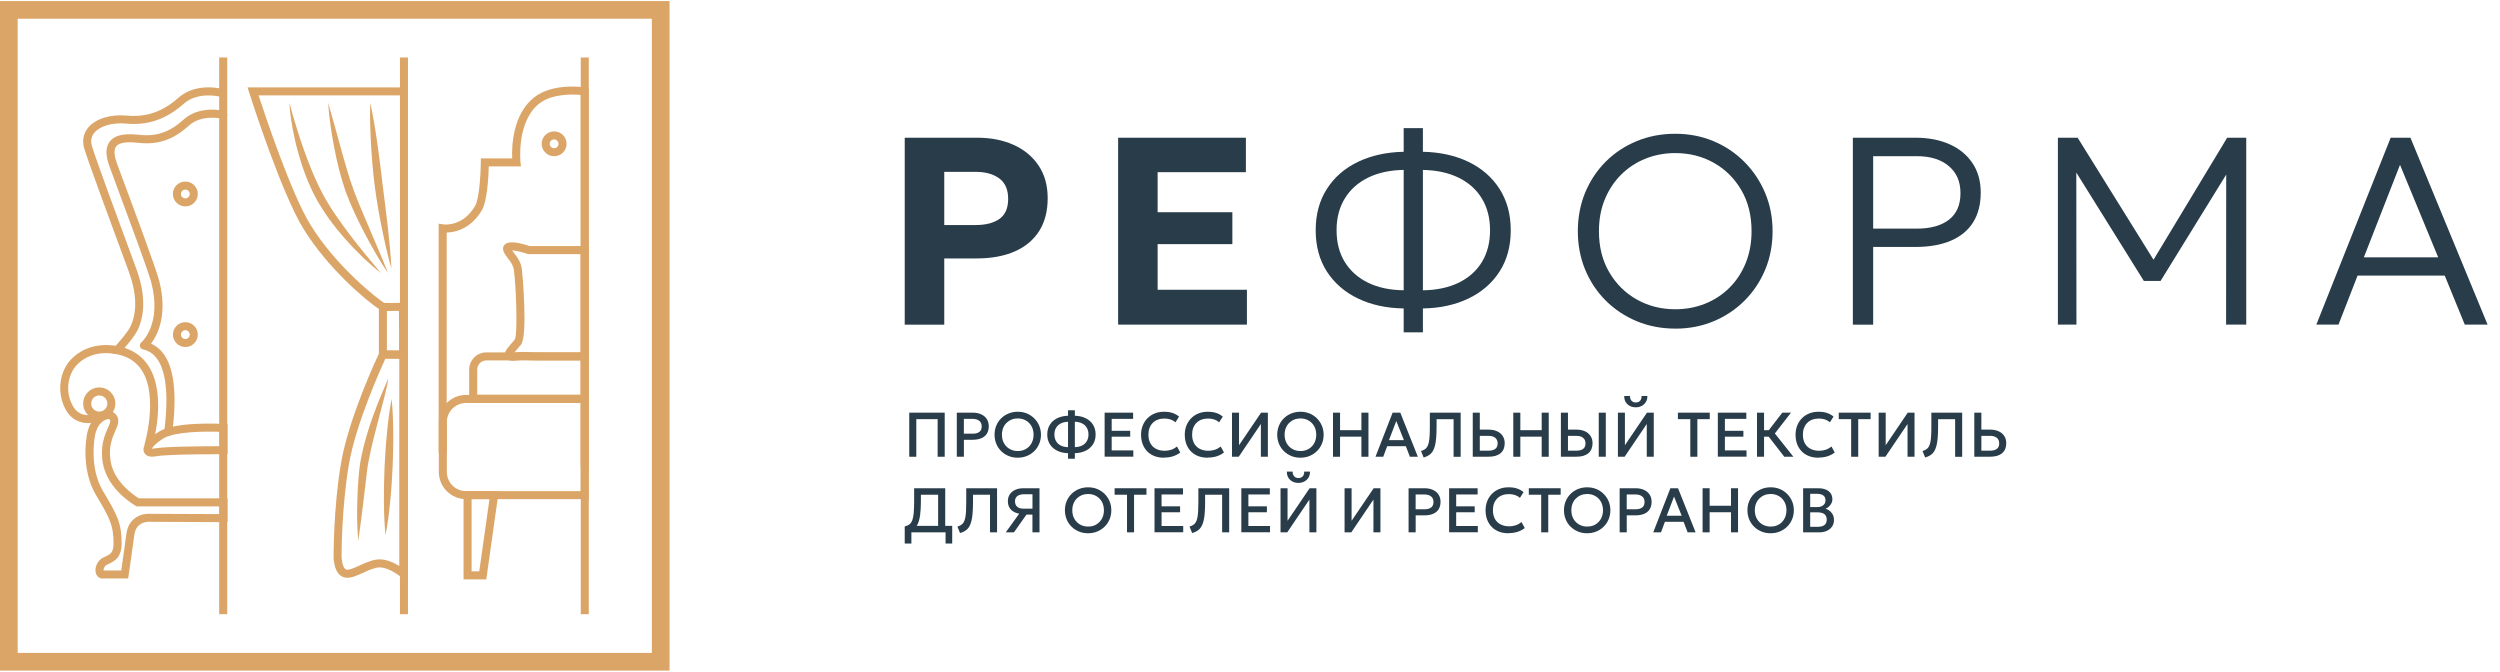 <?xml version="1.0" encoding="UTF-8"?> <svg xmlns="http://www.w3.org/2000/svg" width="201" height="54" viewBox="0 0 201 54" fill="none"> <path d="M12.226 35.964L11.607 35.775C11.618 35.737 12.742 31.976 11.443 29.844C10.994 29.106 10.292 28.644 9.351 28.471L8.76 28.363L9.176 27.931C9.473 27.623 10.292 26.707 10.529 26.164C11.037 24.999 10.978 23.543 10.354 21.833C10.278 21.625 10.119 21.192 9.905 20.617C9.027 18.244 7.203 13.305 6.79 11.998C6.587 11.352 6.685 10.757 7.074 10.277C7.657 9.555 8.876 9.169 10.181 9.293C11.751 9.442 13.075 8.988 14.347 7.858C15.822 6.553 17.949 7.161 18.038 7.188L17.854 7.807C17.835 7.802 15.979 7.275 14.774 8.342C13.358 9.596 11.878 10.104 10.119 9.936C9.041 9.833 8.019 10.133 7.576 10.682C7.328 10.99 7.268 11.368 7.406 11.8C7.814 13.092 9.635 18.02 10.511 20.39C10.724 20.965 10.883 21.398 10.959 21.608C11.643 23.481 11.697 25.099 11.121 26.421C10.908 26.91 10.378 27.558 10.013 27.971C10.873 28.244 11.537 28.758 11.994 29.509C13.442 31.889 12.272 35.799 12.223 35.964H12.226Z" fill="#DBA567"></path> <path d="M13.524 35.043C13.51 35.043 13.497 35.043 13.483 35.043C13.305 35.021 13.18 34.859 13.205 34.681C13.559 31.922 13.551 28.542 11.5 28.093C11.381 28.066 11.284 27.974 11.254 27.855C11.224 27.736 11.265 27.61 11.359 27.531C11.427 27.474 13.024 26.048 12.167 22.727C11.932 21.811 10.222 17.215 9.306 14.746C9.087 14.154 8.909 13.676 8.801 13.381C8.468 12.476 8.479 11.817 8.836 11.366C9.346 10.714 10.416 10.752 11.176 10.839C12.567 10.995 13.637 10.633 14.75 9.623C16.063 8.431 17.952 8.904 18.03 8.923C18.203 8.969 18.306 9.145 18.263 9.317C18.217 9.49 18.041 9.593 17.868 9.55C17.852 9.547 16.234 9.15 15.183 10.101C13.918 11.249 12.697 11.66 11.103 11.482C10.165 11.376 9.573 11.471 9.344 11.765C9.092 12.087 9.241 12.7 9.409 13.16C9.517 13.451 9.695 13.93 9.914 14.521C10.9 17.175 12.551 21.619 12.797 22.568C13.505 25.31 12.67 26.931 12.143 27.628C13.794 28.353 14.367 30.749 13.851 34.767C13.829 34.929 13.691 35.048 13.532 35.048L13.524 35.043Z" fill="#DBA567"></path> <path d="M7.089 34.019C6.389 34.019 5.686 33.705 5.265 32.903C4.479 31.408 4.884 29.766 5.692 28.917C6.635 27.928 7.953 27.553 9.507 27.834L9.391 28.469C8.061 28.228 6.943 28.536 6.159 29.36C5.635 29.912 5.113 31.23 5.835 32.6C6.319 33.519 7.248 33.489 7.896 33.184L8.172 33.767C7.842 33.924 7.464 34.013 7.089 34.013V34.019Z" fill="#DBA567"></path> <path d="M10.307 46.51H8.116L8.054 46.483C7.824 46.38 7.686 46.161 7.675 45.88C7.659 45.475 7.902 45.042 8.256 44.85C8.324 44.813 8.399 44.78 8.475 44.745C8.84 44.578 9.129 44.443 9.129 43.705C9.129 42.224 8.837 41.676 7.721 39.806C6.519 37.793 6.93 35.307 6.97 35.078C6.992 34.889 7.221 33.246 8.664 33.035L8.699 33.029H8.734C8.78 33.035 9.188 33.078 9.396 33.427C9.55 33.681 9.545 34.005 9.38 34.386L9.307 34.556C9.018 35.213 8.691 35.959 8.905 37.145C9.202 38.785 10.812 39.852 11.166 40.068H18.297V41.981L12.096 41.954C11.979 41.943 10.939 41.873 10.796 43.027C10.696 43.827 10.348 46.207 10.345 46.231L10.304 46.507L10.307 46.51ZM8.321 45.864H9.748C9.842 45.21 10.08 43.581 10.158 42.948C10.337 41.514 11.528 41.249 12.152 41.311L17.654 41.333V40.717H10.999L10.926 40.676C10.834 40.625 8.662 39.401 8.272 37.261C8.021 35.88 8.424 34.964 8.718 34.297L8.791 34.132C8.899 33.883 8.861 33.786 8.848 33.764C8.821 33.719 8.753 33.694 8.713 33.686C7.759 33.862 7.619 35.105 7.613 35.159V35.186C7.605 35.21 7.17 37.623 8.278 39.476C9.44 41.424 9.777 42.059 9.777 43.705C9.777 44.856 9.159 45.142 8.748 45.331C8.686 45.361 8.626 45.388 8.57 45.418C8.47 45.472 8.38 45.596 8.343 45.729C8.326 45.785 8.324 45.831 8.326 45.864H8.321Z" fill="#DBA567"></path> <path d="M12.242 36.718C11.791 36.718 11.629 36.496 11.572 36.345C11.399 35.894 11.853 35.278 12.79 34.699C14.141 33.864 17.837 34.078 17.994 34.086L18.297 34.105V36.52H17.973C17.929 36.52 13.55 36.501 12.572 36.682C12.447 36.704 12.339 36.715 12.242 36.715V36.718ZM12.207 36.072C12.258 36.072 12.336 36.072 12.453 36.05C13.336 35.888 16.597 35.877 17.651 35.875V34.718C16.462 34.672 14.022 34.699 13.131 35.25C12.555 35.607 12.285 35.918 12.207 36.072Z" fill="#DBA567"></path> <path d="M31.942 28.844C31.682 28.844 31.312 28.836 30.777 28.825L30.461 28.817V24.84C29.513 24.221 26.4 21.644 24.401 18.401C22.59 15.464 20.14 7.775 20.037 7.448L19.905 7.026H32.398V7.672H20.791C21.339 9.35 23.423 15.575 24.952 18.061C27.113 21.565 30.483 24.11 30.88 24.351C31.066 24.364 31.782 24.356 32.39 24.343L32.72 24.335V24.664C32.749 27.289 32.718 28.645 32.628 28.733C32.547 28.814 32.515 28.847 31.947 28.847L31.942 28.844ZM31.107 28.185C31.482 28.193 31.85 28.196 32.085 28.196C32.093 27.596 32.085 26.11 32.074 24.997C31.769 25.002 31.391 25.008 31.107 25.005V28.188V28.185Z" fill="#DBA567"></path> <path d="M32.749 46.817L32.22 46.377C32.22 46.377 31.301 45.62 30.528 45.62C30.134 45.62 29.653 45.839 29.188 46.053C28.691 46.28 28.221 46.493 27.821 46.447C27 46.35 26.881 45.385 26.838 45.023C26.832 44.988 26.829 44.959 26.827 44.937L26.821 44.886C26.821 44.845 26.792 40.852 27.429 37.177C28.07 33.489 30.396 28.571 30.496 28.363L30.582 28.179H32.752V46.817H32.749ZM27.464 44.856C27.467 44.88 27.473 44.907 27.475 44.94C27.524 45.323 27.613 45.769 27.894 45.801C28.116 45.828 28.524 45.642 28.918 45.461C29.421 45.231 29.994 44.972 30.528 44.972C31.104 44.972 31.696 45.256 32.104 45.507V28.825H30.991C30.558 29.763 28.618 34.078 28.062 37.288C27.459 40.76 27.462 44.532 27.464 44.856Z" fill="#DBA567"></path> <path d="M18.268 4.621H17.622V49.382H18.268V4.621Z" fill="#DBA567"></path> <path d="M47.337 4.621H46.692V49.382H47.337V4.621Z" fill="#DBA567"></path> <path d="M32.801 4.621H32.156V49.382H32.801V4.621Z" fill="#DBA567"></path> <path d="M23.281 8.261C23.427 8.906 23.624 9.539 23.816 10.168C24.008 10.798 24.213 11.422 24.432 12.041C24.875 13.273 25.354 14.494 25.97 15.629C26.275 16.199 26.613 16.753 26.985 17.288C27.348 17.831 27.737 18.355 28.131 18.879C28.928 19.922 29.766 20.938 30.625 21.951C29.579 21.13 28.626 20.198 27.742 19.198C26.858 18.198 26.053 17.12 25.402 15.934C24.767 14.74 24.302 13.476 23.951 12.189C23.77 11.546 23.63 10.895 23.508 10.241C23.4 9.585 23.287 8.928 23.281 8.261Z" fill="#DBA567"></path> <path d="M26.379 8.261C26.73 9.433 27.044 10.606 27.366 11.776C27.533 12.36 27.687 12.943 27.863 13.521C28.033 14.1 28.209 14.675 28.416 15.234C28.616 15.796 28.846 16.353 29.081 16.91L29.792 18.582C30.27 19.698 30.751 20.817 31.191 21.957C30.511 20.938 29.905 19.879 29.338 18.798C28.77 17.718 28.244 16.615 27.809 15.453C27.398 14.281 27.109 13.092 26.876 11.892C26.644 10.693 26.466 9.485 26.379 8.263V8.261Z" fill="#DBA567"></path> <path d="M29.767 8.261C30.01 9.366 30.189 10.474 30.345 11.584C30.429 12.138 30.494 12.695 30.57 13.252L30.77 14.916C30.905 16.021 31.061 17.134 31.18 18.247C31.305 19.363 31.418 20.479 31.472 21.609C31.164 20.522 30.918 19.425 30.697 18.323C30.472 17.221 30.283 16.116 30.132 14.994C29.991 13.873 29.897 12.757 29.832 11.633C29.767 10.512 29.732 9.388 29.767 8.258V8.261Z" fill="#DBA567"></path> <path d="M31.208 30.384C31.208 30.668 31.13 30.944 31.073 31.216C31.011 31.489 30.941 31.762 30.876 32.032L30.451 33.651C30.173 34.726 29.884 35.796 29.676 36.874C29.56 37.415 29.49 37.939 29.436 38.498L29.238 40.154C29.109 41.26 28.968 42.365 28.803 43.478C28.698 42.359 28.695 41.235 28.733 40.117C28.744 39.557 28.79 38.998 28.825 38.439C28.863 37.888 28.936 37.301 29.044 36.75C29.273 35.637 29.595 34.559 29.973 33.502C30.16 32.973 30.365 32.451 30.576 31.935L30.903 31.162L31.067 30.776C31.119 30.646 31.186 30.522 31.208 30.384Z" fill="#DBA567"></path> <path d="M31.488 32.076C31.58 32.994 31.61 33.91 31.618 34.826C31.628 35.742 31.601 36.655 31.566 37.569C31.52 38.482 31.466 39.395 31.372 40.306C31.283 41.216 31.172 42.127 30.996 43.035C30.902 42.116 30.875 41.2 30.866 40.284C30.856 39.368 30.883 38.455 30.918 37.542C30.966 36.628 31.02 35.715 31.112 34.805C31.201 33.894 31.312 32.983 31.485 32.076H31.488Z" fill="#DBA567"></path> <path d="M14.901 16.596C14.35 16.596 13.899 16.148 13.899 15.597C13.899 15.046 14.347 14.597 14.901 14.597C15.455 14.597 15.904 15.046 15.904 15.597C15.904 16.148 15.455 16.596 14.901 16.596ZM14.901 15.243C14.707 15.243 14.547 15.402 14.547 15.597C14.547 15.791 14.707 15.951 14.901 15.951C15.096 15.951 15.255 15.791 15.255 15.597C15.255 15.402 15.096 15.243 14.901 15.243Z" fill="#DBA567"></path> <path d="M44.552 12.562C44.001 12.562 43.55 12.114 43.55 11.562C43.55 11.011 43.998 10.563 44.552 10.563C45.106 10.563 45.554 11.011 45.554 11.562C45.554 12.114 45.106 12.562 44.552 12.562ZM44.552 11.209C44.357 11.209 44.198 11.368 44.198 11.562C44.198 11.757 44.357 11.916 44.552 11.916C44.746 11.916 44.906 11.757 44.906 11.562C44.906 11.368 44.746 11.209 44.552 11.209Z" fill="#DBA567"></path> <path d="M14.903 27.901C14.352 27.901 13.904 27.453 13.904 26.901C13.904 26.35 14.352 25.902 14.903 25.902C15.455 25.902 15.903 26.35 15.903 26.901C15.903 27.453 15.455 27.901 14.903 27.901ZM14.903 26.547C14.709 26.547 14.55 26.707 14.55 26.901C14.55 27.096 14.709 27.255 14.903 27.255C15.098 27.255 15.257 27.096 15.257 26.901C15.257 26.707 15.098 26.547 14.903 26.547Z" fill="#DBA567"></path> <path d="M7.981 33.737C7.268 33.737 6.687 33.157 6.687 32.443C6.687 31.73 7.268 31.149 7.981 31.149C8.694 31.149 9.275 31.73 9.275 32.443C9.275 33.157 8.694 33.737 7.981 33.737ZM7.981 31.795C7.625 31.795 7.333 32.087 7.333 32.443C7.333 32.8 7.625 33.092 7.981 33.092C8.338 33.092 8.63 32.8 8.63 32.443C8.63 32.087 8.338 31.795 7.981 31.795Z" fill="#DBA567"></path> <path d="M53.831 53.915H0V0.085H53.831V53.915ZM1.421 52.494H52.409V1.506H1.421V52.494Z" fill="#DBA567"></path> <path d="M47.334 40.13H37.466C36.261 40.13 35.281 39.15 35.281 37.944V33.94C35.281 32.735 36.261 31.754 37.466 31.754H47.334V40.13ZM37.466 32.4C36.618 32.4 35.926 33.092 35.926 33.94V37.944C35.926 38.793 36.618 39.485 37.466 39.485H46.688V32.4H37.466Z" fill="#DBA567"></path> <path d="M39.094 46.582H37.27V39.484H40.099L39.097 46.582H39.094ZM37.916 45.937H38.532L39.353 40.13H37.916V45.937Z" fill="#DBA567"></path> <path d="M47.333 32.378H37.722V29.717C37.722 28.952 38.343 28.331 39.108 28.331H47.333V32.378ZM38.368 31.733H46.687V28.977H39.108C38.7 28.977 38.368 29.309 38.368 29.717V31.733Z" fill="#DBA567"></path> <path d="M41.223 29.004C41.001 29.004 40.758 28.952 40.639 28.739C40.445 28.382 40.785 27.996 41.144 27.585C41.231 27.485 41.317 27.391 41.385 27.304C41.65 26.85 41.474 22.816 41.32 21.735C41.261 21.314 41.042 21.036 40.834 20.763C40.699 20.587 40.569 20.42 40.493 20.228C40.374 19.925 40.512 19.733 40.577 19.666C40.842 19.387 41.517 19.428 42.582 19.785H47.335V28.974H43.279C43.009 28.974 42.771 28.963 42.549 28.955C42.169 28.939 41.868 28.925 41.579 28.971C41.493 28.985 41.363 29.004 41.225 29.004H41.223ZM41.169 20.125C41.217 20.198 41.279 20.279 41.344 20.366C41.582 20.671 41.877 21.052 41.96 21.641C42.006 21.957 42.441 26.999 41.896 27.699C41.82 27.793 41.728 27.901 41.631 28.012C41.552 28.101 41.436 28.234 41.347 28.35C41.385 28.347 41.428 28.342 41.48 28.334C41.833 28.28 42.177 28.293 42.577 28.312C42.79 28.32 43.02 28.331 43.279 28.331H46.689V20.433H42.477L42.425 20.417C41.952 20.255 41.442 20.141 41.171 20.131L41.169 20.125Z" fill="#DBA567"></path> <path d="M47.335 37.55H46.689V7.634C46.038 7.575 44.36 7.518 43.325 8.35C41.526 9.801 41.842 12.989 41.845 13.022L41.883 13.378H39.3C39.275 14.184 39.175 16.169 38.751 16.888C37.835 18.442 36.546 18.682 35.914 18.698V36.394H35.268V17.983L35.644 18.042C35.706 18.05 37.198 18.253 38.195 16.561C38.551 15.959 38.651 13.824 38.659 13.054V12.735H41.178C41.14 11.79 41.21 9.226 42.917 7.85C44.441 6.624 46.954 7.015 47.062 7.032L47.333 7.075V37.553L47.335 37.55Z" fill="#DBA567"></path> <path d="M73.104 36.723V33.178H75.954V36.723H75.387V33.7H73.671V36.723H73.104Z" fill="#283C49"></path> <path d="M76.927 36.723V33.178H78.21C78.462 33.178 78.683 33.221 78.878 33.308C79.072 33.394 79.224 33.518 79.332 33.683C79.443 33.845 79.497 34.043 79.497 34.272C79.497 34.502 79.445 34.702 79.345 34.864C79.245 35.026 79.097 35.148 78.905 35.231C78.713 35.315 78.478 35.358 78.2 35.358H77.497V36.723H76.93H76.927ZM77.495 34.869H78.205C78.435 34.869 78.613 34.821 78.74 34.726C78.867 34.629 78.929 34.483 78.929 34.283C78.929 34.083 78.864 33.937 78.735 33.835C78.605 33.732 78.429 33.678 78.21 33.678H77.495V34.869Z" fill="#283C49"></path> <path d="M81.829 36.801C81.561 36.801 81.315 36.755 81.088 36.66C80.861 36.566 80.664 36.436 80.494 36.269C80.326 36.101 80.194 35.907 80.102 35.682C80.01 35.458 79.962 35.215 79.962 34.953C79.962 34.691 80.008 34.445 80.102 34.221C80.194 33.996 80.326 33.799 80.494 33.634C80.662 33.467 80.861 33.337 81.088 33.245C81.315 33.153 81.561 33.105 81.829 33.105C82.096 33.105 82.339 33.151 82.566 33.245C82.793 33.34 82.99 33.472 83.158 33.64C83.326 33.807 83.458 34.005 83.552 34.229C83.647 34.453 83.693 34.694 83.693 34.95C83.693 35.207 83.647 35.455 83.552 35.68C83.458 35.904 83.328 36.101 83.158 36.266C82.99 36.434 82.791 36.563 82.566 36.658C82.339 36.752 82.094 36.798 81.829 36.798V36.801ZM81.829 36.263C82.007 36.263 82.175 36.234 82.329 36.171C82.483 36.109 82.618 36.02 82.731 35.907C82.845 35.793 82.936 35.653 83.001 35.49C83.066 35.328 83.099 35.15 83.099 34.953C83.099 34.688 83.042 34.458 82.931 34.261C82.818 34.064 82.666 33.913 82.475 33.804C82.283 33.697 82.067 33.642 81.829 33.642C81.65 33.642 81.483 33.672 81.329 33.734C81.175 33.796 81.04 33.886 80.924 33.999C80.807 34.113 80.718 34.253 80.653 34.413C80.588 34.572 80.556 34.753 80.556 34.953C80.556 35.218 80.613 35.45 80.726 35.645C80.84 35.839 80.991 35.993 81.183 36.101C81.375 36.209 81.591 36.263 81.829 36.263Z" fill="#283C49"></path> <path d="M85.87 36.882V36.436C85.543 36.428 85.254 36.364 85.002 36.239C84.751 36.115 84.557 35.945 84.413 35.723C84.27 35.502 84.2 35.239 84.2 34.934C84.2 34.629 84.27 34.364 84.413 34.142C84.554 33.921 84.751 33.748 85.002 33.624C85.254 33.502 85.543 33.435 85.87 33.424V32.986H86.418V33.424C86.745 33.435 87.034 33.499 87.286 33.624C87.537 33.745 87.731 33.918 87.875 34.142C88.018 34.364 88.088 34.629 88.088 34.934C88.088 35.239 88.018 35.504 87.875 35.723C87.734 35.945 87.537 36.118 87.286 36.239C87.034 36.361 86.745 36.428 86.418 36.436V36.882H85.87ZM85.87 35.95V33.91C85.643 33.918 85.448 33.962 85.286 34.045C85.124 34.129 84.997 34.245 84.908 34.397C84.819 34.548 84.775 34.726 84.775 34.934C84.775 35.142 84.819 35.318 84.908 35.469C84.997 35.62 85.121 35.737 85.286 35.82C85.451 35.904 85.643 35.947 85.87 35.953V35.95ZM86.418 35.95C86.645 35.945 86.84 35.901 87.002 35.818C87.167 35.734 87.291 35.618 87.38 35.466C87.469 35.315 87.513 35.139 87.513 34.931C87.513 34.723 87.469 34.545 87.38 34.394C87.291 34.242 87.167 34.126 87.002 34.042C86.837 33.959 86.642 33.913 86.418 33.907V35.947V35.95Z" fill="#283C49"></path> <path d="M88.812 36.723V33.178H91.103V33.678H89.379V34.634H90.868V35.107H89.379V36.212H91.119V36.718H88.814L88.812 36.723Z" fill="#283C49"></path> <path d="M93.576 36.801C93.209 36.801 92.887 36.725 92.611 36.574C92.336 36.423 92.122 36.206 91.971 35.931C91.82 35.655 91.741 35.328 91.741 34.956C91.741 34.685 91.787 34.437 91.876 34.212C91.966 33.988 92.095 33.791 92.257 33.626C92.42 33.461 92.617 33.332 92.841 33.242C93.065 33.151 93.311 33.105 93.581 33.105C93.852 33.105 94.084 33.137 94.281 33.205C94.478 33.272 94.649 33.37 94.797 33.494L94.503 33.956C94.392 33.853 94.262 33.778 94.114 33.726C93.965 33.678 93.8 33.651 93.622 33.651C93.425 33.651 93.246 33.68 93.087 33.74C92.927 33.799 92.792 33.886 92.682 33.999C92.568 34.113 92.484 34.248 92.422 34.407C92.363 34.566 92.333 34.745 92.333 34.945C92.333 35.218 92.387 35.453 92.493 35.645C92.601 35.839 92.752 35.988 92.949 36.088C93.146 36.19 93.379 36.242 93.646 36.242C93.825 36.242 93.995 36.215 94.162 36.161C94.327 36.107 94.484 36.02 94.632 35.901L94.894 36.38C94.724 36.512 94.53 36.614 94.311 36.685C94.092 36.755 93.846 36.79 93.576 36.79V36.801Z" fill="#283C49"></path> <path d="M97.089 36.801C96.722 36.801 96.4 36.725 96.125 36.574C95.849 36.423 95.636 36.206 95.484 35.931C95.333 35.655 95.255 35.328 95.255 34.956C95.255 34.685 95.3 34.437 95.39 34.212C95.479 33.988 95.609 33.791 95.771 33.626C95.933 33.461 96.13 33.332 96.354 33.242C96.579 33.151 96.824 33.105 97.095 33.105C97.365 33.105 97.597 33.137 97.794 33.205C97.992 33.272 98.162 33.37 98.311 33.494L98.016 33.956C97.905 33.853 97.775 33.778 97.627 33.726C97.478 33.678 97.314 33.651 97.135 33.651C96.938 33.651 96.76 33.68 96.6 33.74C96.441 33.799 96.306 33.886 96.195 33.999C96.081 34.113 95.998 34.248 95.936 34.407C95.876 34.566 95.846 34.745 95.846 34.945C95.846 35.218 95.9 35.453 96.006 35.645C96.114 35.839 96.265 35.988 96.462 36.088C96.66 36.19 96.892 36.242 97.159 36.242C97.338 36.242 97.508 36.215 97.675 36.161C97.84 36.107 97.997 36.02 98.146 35.901L98.408 36.38C98.237 36.512 98.043 36.614 97.824 36.685C97.605 36.755 97.359 36.79 97.089 36.79V36.801Z" fill="#283C49"></path> <path d="M99.053 36.723V33.178H99.618V35.796L101.391 33.178H101.936V36.723H101.374V34.089L99.594 36.723H99.053Z" fill="#283C49"></path> <path d="M104.556 36.801C104.288 36.801 104.042 36.755 103.815 36.66C103.588 36.566 103.391 36.436 103.221 36.269C103.053 36.101 102.921 35.907 102.829 35.682C102.737 35.458 102.689 35.215 102.689 34.953C102.689 34.691 102.735 34.445 102.829 34.221C102.921 33.996 103.053 33.799 103.221 33.634C103.388 33.467 103.588 33.337 103.815 33.245C104.042 33.153 104.288 33.105 104.556 33.105C104.823 33.105 105.066 33.151 105.293 33.245C105.52 33.34 105.717 33.472 105.885 33.64C106.052 33.807 106.185 34.005 106.279 34.229C106.374 34.453 106.42 34.694 106.42 34.95C106.42 35.207 106.374 35.455 106.279 35.68C106.185 35.904 106.055 36.101 105.885 36.266C105.717 36.434 105.518 36.563 105.293 36.658C105.066 36.752 104.82 36.798 104.556 36.798V36.801ZM104.556 36.263C104.734 36.263 104.901 36.234 105.055 36.171C105.21 36.109 105.345 36.02 105.458 35.907C105.572 35.793 105.663 35.653 105.728 35.49C105.793 35.328 105.826 35.15 105.826 34.953C105.826 34.688 105.769 34.458 105.658 34.261C105.545 34.064 105.393 33.913 105.201 33.804C105.01 33.697 104.793 33.642 104.556 33.642C104.377 33.642 104.21 33.672 104.056 33.734C103.902 33.796 103.767 33.886 103.65 33.999C103.534 34.113 103.445 34.253 103.38 34.413C103.315 34.572 103.283 34.753 103.283 34.953C103.283 35.218 103.34 35.45 103.453 35.645C103.567 35.839 103.718 35.993 103.91 36.101C104.102 36.209 104.318 36.263 104.556 36.263Z" fill="#283C49"></path> <path d="M107.173 36.723V33.178H107.741V34.586H109.457V33.178H110.024V36.723H109.457V35.107H107.741V36.723H107.173Z" fill="#283C49"></path> <path d="M110.589 36.723L111.967 33.178H112.583L113.996 36.723H113.356L113.029 35.877H111.527L111.213 36.723H110.592H110.589ZM111.672 35.388H112.875L112.261 33.848L111.672 35.388Z" fill="#283C49"></path> <path d="M114.462 36.785L114.249 36.263C114.362 36.228 114.459 36.185 114.54 36.134C114.621 36.082 114.689 36.015 114.743 35.928C114.797 35.842 114.84 35.728 114.873 35.588C114.905 35.447 114.927 35.269 114.94 35.053C114.954 34.837 114.959 34.575 114.959 34.264V33.18H117.437V36.725H116.869V33.702H115.502V34.242C115.502 34.61 115.491 34.926 115.47 35.193C115.448 35.458 115.413 35.682 115.362 35.866C115.31 36.05 115.248 36.201 115.167 36.32C115.086 36.439 114.989 36.533 114.87 36.606C114.754 36.679 114.616 36.739 114.459 36.785H114.462Z" fill="#283C49"></path> <path d="M118.409 36.723V33.178H118.976V34.542H119.692C119.943 34.542 120.165 34.586 120.36 34.672C120.554 34.759 120.705 34.883 120.813 35.048C120.924 35.21 120.978 35.407 120.978 35.637C120.978 35.812 120.949 35.966 120.892 36.102C120.835 36.237 120.751 36.35 120.641 36.442C120.53 36.534 120.395 36.604 120.233 36.65C120.07 36.699 119.887 36.72 119.679 36.72H118.409V36.723ZM118.976 36.234H119.687C119.916 36.234 120.095 36.185 120.222 36.091C120.349 35.993 120.411 35.847 120.411 35.65C120.411 35.453 120.346 35.304 120.216 35.199C120.087 35.094 119.911 35.042 119.692 35.042H118.976V36.234Z" fill="#283C49"></path> <path d="M121.668 36.723V33.178H122.235V34.586H123.951V33.178H124.519V36.723H123.951V35.107H122.235V36.723H121.668Z" fill="#283C49"></path> <path d="M125.496 36.723V33.178H126.064V34.542H126.755C127.007 34.542 127.228 34.586 127.423 34.672C127.614 34.759 127.768 34.883 127.877 35.048C127.987 35.21 128.041 35.407 128.041 35.637C128.041 35.812 128.012 35.966 127.955 36.102C127.898 36.237 127.814 36.35 127.704 36.442C127.593 36.534 127.458 36.604 127.296 36.65C127.134 36.699 126.95 36.72 126.742 36.72H125.496V36.723ZM126.064 36.234H126.75C126.979 36.234 127.158 36.185 127.285 36.091C127.412 35.996 127.474 35.847 127.474 35.65C127.474 35.453 127.409 35.304 127.279 35.199C127.15 35.094 126.974 35.042 126.755 35.042H126.064V36.234ZM128.539 36.723V33.178H129.106V36.723H128.539Z" fill="#283C49"></path> <path d="M130.079 36.723V33.178H130.643V35.796L132.416 33.178H132.962V36.723H132.4V34.088L130.619 36.723H130.079ZM131.521 32.748C131.335 32.748 131.17 32.71 131.027 32.632C130.884 32.554 130.776 32.448 130.697 32.31C130.619 32.173 130.584 32.016 130.589 31.84H131.054C131.046 31.994 131.086 32.121 131.173 32.216C131.259 32.31 131.373 32.359 131.521 32.359C131.67 32.359 131.784 32.31 131.867 32.216C131.951 32.121 131.989 31.994 131.981 31.84H132.448C132.451 32.016 132.413 32.173 132.335 32.308C132.256 32.446 132.146 32.551 132.005 32.629C131.865 32.708 131.702 32.748 131.519 32.748H131.521Z" fill="#283C49"></path> <path d="M135.9 36.723V33.7H134.903V33.178H137.464V33.7H136.467V36.723H135.9Z" fill="#283C49"></path> <path d="M138.113 36.723V33.178H140.404V33.678H138.681V34.634H140.169V35.107H138.681V36.212H140.421V36.718H138.116L138.113 36.723Z" fill="#283C49"></path> <path d="M141.263 36.723V33.178H141.83V34.586H142.489V35.107H141.83V36.723H141.263ZM143.457 36.723L142.006 34.853L143.294 33.181H143.994L142.697 34.85L144.189 36.723H143.457Z" fill="#283C49"></path> <path d="M146.195 36.801C145.828 36.801 145.506 36.725 145.231 36.574C144.955 36.423 144.742 36.206 144.59 35.931C144.439 35.655 144.361 35.328 144.361 34.956C144.361 34.685 144.407 34.437 144.496 34.212C144.585 33.988 144.715 33.791 144.877 33.626C145.042 33.461 145.236 33.332 145.46 33.242C145.685 33.151 145.931 33.105 146.201 33.105C146.471 33.105 146.703 33.137 146.901 33.205C147.098 33.272 147.268 33.37 147.417 33.494L147.122 33.956C147.011 33.853 146.882 33.778 146.733 33.726C146.584 33.678 146.42 33.651 146.241 33.651C146.044 33.651 145.866 33.68 145.706 33.74C145.547 33.799 145.412 33.886 145.301 33.999C145.188 34.113 145.104 34.248 145.042 34.407C144.982 34.566 144.953 34.745 144.953 34.945C144.953 35.218 145.007 35.453 145.112 35.645C145.22 35.839 145.371 35.988 145.569 36.088C145.766 36.19 145.998 36.242 146.266 36.242C146.444 36.242 146.614 36.215 146.782 36.161C146.947 36.107 147.103 36.02 147.252 35.901L147.514 36.38C147.344 36.512 147.149 36.614 146.93 36.685C146.711 36.755 146.466 36.79 146.195 36.79V36.801Z" fill="#283C49"></path> <path d="M148.834 36.723V33.7H147.837V33.178H150.399V33.7H149.402V36.723H148.834Z" fill="#283C49"></path> <path d="M151.045 36.723V33.178H151.61V35.796L153.382 33.178H153.928V36.723H153.366V34.089L151.586 36.723H151.045Z" fill="#283C49"></path> <path d="M154.784 36.785L154.571 36.263C154.684 36.228 154.781 36.185 154.862 36.134C154.944 36.082 155.011 36.015 155.065 35.928C155.119 35.842 155.162 35.728 155.195 35.588C155.227 35.447 155.249 35.269 155.262 35.053C155.276 34.837 155.281 34.575 155.281 34.264V33.18H157.759V36.725H157.192V33.702H155.824V34.242C155.824 34.61 155.814 34.926 155.792 35.193C155.77 35.458 155.735 35.682 155.684 35.866C155.633 36.05 155.57 36.201 155.489 36.32C155.408 36.439 155.311 36.533 155.192 36.606C155.076 36.679 154.938 36.739 154.781 36.785H154.784Z" fill="#283C49"></path> <path d="M158.733 36.723V33.178H159.301V34.542H160.017C160.268 34.542 160.49 34.586 160.684 34.672C160.879 34.759 161.03 34.883 161.138 35.048C161.249 35.21 161.303 35.407 161.303 35.637C161.303 35.812 161.273 35.966 161.216 36.102C161.16 36.237 161.076 36.35 160.965 36.442C160.854 36.534 160.719 36.604 160.557 36.65C160.395 36.699 160.211 36.72 160.003 36.72H158.733V36.723ZM159.301 36.234H160.011C160.241 36.234 160.419 36.185 160.546 36.091C160.673 35.993 160.735 35.847 160.735 35.65C160.735 35.453 160.671 35.304 160.541 35.199C160.411 35.094 160.236 35.042 160.017 35.042H159.301V36.234Z" fill="#283C49"></path> <path d="M75.426 42.8V39.776H74.04V40.316C74.04 40.746 74.018 41.108 73.978 41.403C73.937 41.697 73.875 41.938 73.788 42.124C73.702 42.31 73.588 42.456 73.451 42.559C73.31 42.662 73.143 42.737 72.943 42.783L72.74 42.324C72.891 42.289 73.016 42.235 73.116 42.162C73.213 42.089 73.288 41.981 73.345 41.838C73.399 41.694 73.44 41.497 73.462 41.254C73.483 41.008 73.497 40.697 73.497 40.319V39.257H75.996V42.802H75.428L75.426 42.8ZM72.74 43.702V42.327L73.129 42.348L73.34 42.281H76.558V43.702H76.023V42.8H73.275V43.702H72.74Z" fill="#283C49"></path> <path d="M77.189 42.859L76.976 42.338C77.089 42.302 77.187 42.259 77.268 42.208C77.349 42.157 77.416 42.089 77.47 42.002C77.524 41.916 77.568 41.803 77.6 41.662C77.632 41.522 77.654 41.343 77.668 41.127C77.681 40.911 77.686 40.649 77.686 40.338V39.255H80.164V42.8H79.597V39.776H78.23V40.316C78.23 40.684 78.219 41 78.197 41.268C78.176 41.532 78.14 41.757 78.089 41.94C78.038 42.124 77.976 42.275 77.894 42.394C77.814 42.513 77.716 42.608 77.597 42.681C77.481 42.754 77.343 42.813 77.187 42.859H77.189Z" fill="#283C49"></path> <path d="M80.863 42.8L81.944 41.3C81.657 41.249 81.433 41.138 81.273 40.968C81.114 40.797 81.033 40.576 81.033 40.303C81.033 40.09 81.084 39.903 81.187 39.746C81.29 39.59 81.436 39.468 81.622 39.384C81.808 39.298 82.03 39.255 82.287 39.255H83.576V42.8H83.008V41.373H82.527L81.522 42.8H80.86H80.863ZM82.295 40.897H83.011V39.738H82.33C82.103 39.738 81.927 39.787 81.798 39.882C81.671 39.979 81.606 40.117 81.606 40.303C81.606 40.489 81.663 40.635 81.779 40.741C81.892 40.846 82.065 40.897 82.295 40.897Z" fill="#283C49"></path> <path d="M87.485 42.875C87.218 42.875 86.972 42.829 86.745 42.735C86.518 42.64 86.321 42.511 86.151 42.343C85.983 42.175 85.851 41.981 85.759 41.757C85.667 41.532 85.618 41.289 85.618 41.027C85.618 40.765 85.664 40.519 85.759 40.295C85.851 40.071 85.983 39.873 86.151 39.709C86.318 39.541 86.518 39.411 86.745 39.319C86.972 39.228 87.218 39.179 87.485 39.179C87.753 39.179 87.996 39.225 88.223 39.319C88.45 39.414 88.647 39.546 88.815 39.714C88.982 39.882 89.115 40.079 89.209 40.303C89.304 40.527 89.35 40.768 89.35 41.024C89.35 41.281 89.304 41.53 89.209 41.754C89.115 41.978 88.985 42.175 88.815 42.34C88.647 42.508 88.447 42.637 88.223 42.732C87.996 42.827 87.75 42.873 87.485 42.873V42.875ZM87.485 42.337C87.664 42.337 87.831 42.308 87.985 42.246C88.139 42.184 88.274 42.094 88.388 41.981C88.501 41.865 88.593 41.727 88.658 41.565C88.723 41.403 88.755 41.224 88.755 41.027C88.755 40.762 88.699 40.533 88.588 40.335C88.474 40.138 88.323 39.987 88.131 39.879C87.939 39.771 87.723 39.717 87.485 39.717C87.307 39.717 87.14 39.746 86.986 39.809C86.832 39.871 86.697 39.96 86.58 40.073C86.464 40.187 86.375 40.327 86.31 40.487C86.245 40.646 86.213 40.827 86.213 41.027C86.213 41.292 86.27 41.524 86.383 41.719C86.496 41.913 86.648 42.067 86.84 42.175C87.031 42.283 87.248 42.337 87.485 42.337Z" fill="#283C49"></path> <path d="M90.612 42.8V39.776H89.615V39.255H92.176V39.776H91.179V42.8H90.612Z" fill="#283C49"></path> <path d="M92.823 42.8V39.255H95.114V39.755H93.39V40.711H94.879V41.184H93.39V42.289H95.13V42.794H92.826L92.823 42.8Z" fill="#283C49"></path> <path d="M95.851 42.859L95.638 42.338C95.751 42.302 95.849 42.259 95.93 42.208C96.011 42.157 96.078 42.089 96.132 42.002C96.186 41.916 96.23 41.803 96.262 41.662C96.294 41.522 96.316 41.343 96.33 41.127C96.343 40.911 96.349 40.649 96.349 40.338V39.255H98.826V42.8H98.259V39.776H96.892V40.316C96.892 40.684 96.881 41 96.859 41.268C96.838 41.532 96.802 41.757 96.751 41.94C96.7 42.124 96.638 42.275 96.556 42.394C96.475 42.513 96.378 42.608 96.259 42.681C96.143 42.754 96.005 42.813 95.849 42.859H95.851Z" fill="#283C49"></path> <path d="M99.803 42.8V39.255H102.094V39.755H100.37V40.711H101.859V41.184H100.37V42.289H102.11V42.794H99.806L99.803 42.8Z" fill="#283C49"></path> <path d="M102.955 42.799V39.254H103.519V41.873L105.292 39.254H105.838V42.799H105.276V40.165L103.495 42.799H102.955ZM104.398 38.825C104.211 38.825 104.046 38.787 103.903 38.709C103.76 38.63 103.652 38.525 103.573 38.387C103.495 38.249 103.46 38.093 103.465 37.917H103.93C103.922 38.071 103.963 38.198 104.049 38.293C104.135 38.387 104.249 38.436 104.398 38.436C104.546 38.436 104.66 38.387 104.743 38.293C104.827 38.198 104.865 38.071 104.857 37.917H105.324C105.327 38.093 105.289 38.249 105.211 38.384C105.132 38.522 105.022 38.628 104.881 38.706C104.741 38.784 104.579 38.825 104.395 38.825H104.398Z" fill="#283C49"></path> <path d="M108.104 42.8V39.255H108.668V41.873L110.441 39.255H110.987V42.8H110.425V40.165L108.644 42.8H108.104Z" fill="#283C49"></path> <path d="M113.25 42.8V39.255H114.533C114.785 39.255 115.006 39.298 115.201 39.384C115.395 39.471 115.547 39.595 115.655 39.76C115.766 39.922 115.82 40.119 115.82 40.349C115.82 40.579 115.768 40.779 115.668 40.941C115.568 41.103 115.42 41.224 115.228 41.308C115.036 41.392 114.801 41.435 114.523 41.435H113.82V42.8H113.253H113.25ZM113.817 40.946H114.528C114.758 40.946 114.936 40.897 115.063 40.803C115.19 40.706 115.252 40.56 115.252 40.36C115.252 40.16 115.187 40.014 115.058 39.911C114.928 39.809 114.752 39.755 114.533 39.755H113.817V40.946Z" fill="#283C49"></path> <path d="M116.509 42.8V39.255H118.801V39.755H117.077V40.711H118.566V41.184H117.077V42.289H118.817V42.794H116.512L116.509 42.8Z" fill="#283C49"></path> <path d="M121.274 42.875C120.906 42.875 120.585 42.8 120.309 42.648C120.033 42.497 119.82 42.281 119.669 42.005C119.517 41.73 119.439 41.403 119.439 41.03C119.439 40.76 119.485 40.511 119.574 40.287C119.663 40.062 119.793 39.865 119.955 39.7C120.117 39.536 120.314 39.406 120.539 39.317C120.763 39.225 121.009 39.179 121.279 39.179C121.549 39.179 121.782 39.211 121.979 39.279C122.176 39.346 122.346 39.444 122.495 39.568L122.2 40.03C122.09 39.927 121.96 39.852 121.811 39.8C121.663 39.752 121.498 39.725 121.32 39.725C121.122 39.725 120.944 39.755 120.785 39.814C120.625 39.873 120.49 39.96 120.379 40.073C120.266 40.187 120.182 40.322 120.12 40.481C120.06 40.641 120.031 40.819 120.031 41.019C120.031 41.292 120.085 41.527 120.19 41.719C120.298 41.913 120.45 42.062 120.647 42.162C120.844 42.265 121.076 42.316 121.344 42.316C121.522 42.316 121.692 42.289 121.86 42.235C122.025 42.181 122.181 42.094 122.33 41.975L122.592 42.454C122.422 42.586 122.227 42.689 122.009 42.759C121.79 42.829 121.544 42.864 121.274 42.864V42.875Z" fill="#283C49"></path> <path d="M123.913 42.8V39.776H122.916V39.255H125.477V39.776H124.48V42.8H123.913Z" fill="#283C49"></path> <path d="M127.61 42.875C127.342 42.875 127.096 42.829 126.869 42.735C126.642 42.64 126.445 42.511 126.275 42.343C126.107 42.175 125.975 41.981 125.883 41.757C125.791 41.532 125.743 41.289 125.743 41.027C125.743 40.765 125.789 40.519 125.883 40.295C125.975 40.071 126.107 39.873 126.275 39.709C126.442 39.541 126.642 39.411 126.869 39.319C127.096 39.228 127.342 39.179 127.61 39.179C127.877 39.179 128.12 39.225 128.347 39.319C128.574 39.414 128.772 39.546 128.939 39.714C129.107 39.882 129.239 40.079 129.334 40.303C129.428 40.527 129.474 40.768 129.474 41.024C129.474 41.281 129.428 41.53 129.334 41.754C129.239 41.978 129.109 42.175 128.939 42.34C128.772 42.508 128.572 42.637 128.347 42.732C128.12 42.827 127.875 42.873 127.61 42.873V42.875ZM127.61 42.337C127.788 42.337 127.956 42.308 128.11 42.246C128.264 42.184 128.399 42.094 128.512 41.981C128.626 41.865 128.718 41.727 128.782 41.565C128.847 41.403 128.88 41.224 128.88 41.027C128.88 40.762 128.823 40.533 128.712 40.335C128.599 40.138 128.447 39.987 128.255 39.879C128.064 39.771 127.848 39.717 127.61 39.717C127.431 39.717 127.264 39.746 127.11 39.809C126.956 39.871 126.821 39.96 126.705 40.073C126.588 40.187 126.499 40.327 126.434 40.487C126.37 40.646 126.337 40.827 126.337 41.027C126.337 41.292 126.394 41.524 126.507 41.719C126.621 41.913 126.772 42.067 126.964 42.175C127.156 42.283 127.372 42.337 127.61 42.337Z" fill="#283C49"></path> <path d="M130.22 42.8V39.255H131.504C131.755 39.255 131.976 39.298 132.171 39.384C132.366 39.471 132.517 39.595 132.625 39.76C132.736 39.922 132.79 40.119 132.79 40.349C132.79 40.579 132.738 40.779 132.638 40.941C132.538 41.103 132.39 41.224 132.198 41.308C132.003 41.392 131.771 41.435 131.493 41.435H130.79V42.8H130.223H130.22ZM130.788 40.946H131.498C131.728 40.946 131.906 40.897 132.033 40.803C132.16 40.706 132.222 40.56 132.222 40.36C132.222 40.16 132.158 40.014 132.028 39.911C131.898 39.809 131.722 39.755 131.504 39.755H130.788V40.946Z" fill="#283C49"></path> <path d="M132.92 42.8L134.298 39.255H134.914L136.328 42.8H135.687L135.36 41.954H133.858L133.545 42.8H132.923H132.92ZM134.004 41.465H135.206L134.593 39.925L134.004 41.465Z" fill="#283C49"></path> <path d="M136.888 42.8V39.255H137.455V40.662H139.171V39.255H139.738V42.8H139.171V41.184H137.455V42.8H136.888Z" fill="#283C49"></path> <path d="M142.361 42.875C142.093 42.875 141.847 42.829 141.62 42.735C141.393 42.64 141.196 42.511 141.026 42.343C140.858 42.175 140.726 41.981 140.634 41.757C140.542 41.532 140.494 41.289 140.494 41.027C140.494 40.765 140.54 40.519 140.634 40.295C140.726 40.071 140.858 39.873 141.026 39.709C141.193 39.541 141.393 39.411 141.62 39.319C141.847 39.228 142.093 39.179 142.361 39.179C142.628 39.179 142.871 39.225 143.098 39.319C143.325 39.414 143.522 39.546 143.69 39.714C143.858 39.882 143.99 40.079 144.084 40.303C144.179 40.527 144.225 40.768 144.225 41.024C144.225 41.281 144.179 41.53 144.084 41.754C143.99 41.978 143.86 42.175 143.69 42.34C143.522 42.508 143.323 42.637 143.098 42.732C142.871 42.827 142.625 42.873 142.361 42.873V42.875ZM142.361 42.337C142.539 42.337 142.706 42.308 142.86 42.246C143.014 42.184 143.15 42.094 143.263 41.981C143.377 41.865 143.468 41.727 143.533 41.565C143.598 41.403 143.631 41.224 143.631 41.027C143.631 40.762 143.574 40.533 143.463 40.335C143.35 40.138 143.198 39.987 143.006 39.879C142.815 39.771 142.598 39.717 142.361 39.717C142.182 39.717 142.015 39.746 141.861 39.809C141.707 39.871 141.572 39.96 141.455 40.073C141.339 40.187 141.25 40.327 141.185 40.487C141.12 40.646 141.088 40.827 141.088 41.027C141.088 41.292 141.145 41.524 141.258 41.719C141.372 41.913 141.523 42.067 141.715 42.175C141.907 42.283 142.123 42.337 142.361 42.337Z" fill="#283C49"></path> <path d="M144.971 42.8V39.255H146.19C146.53 39.255 146.803 39.33 147.011 39.482C147.219 39.633 147.325 39.857 147.325 40.152C147.325 40.262 147.297 40.368 147.243 40.471C147.189 40.571 147.122 40.66 147.038 40.735C146.954 40.811 146.865 40.868 146.776 40.903C146.968 40.962 147.13 41.07 147.257 41.227C147.387 41.384 147.452 41.578 147.452 41.808C147.452 42.002 147.403 42.173 147.306 42.324C147.208 42.473 147.068 42.592 146.887 42.675C146.706 42.762 146.492 42.802 146.244 42.802H144.971V42.8ZM145.539 40.77H146.101C146.238 40.77 146.355 40.749 146.454 40.706C146.554 40.662 146.633 40.597 146.687 40.517C146.744 40.433 146.771 40.335 146.771 40.219C146.771 40.052 146.711 39.925 146.595 39.836C146.479 39.746 146.311 39.703 146.092 39.703H145.539V40.77ZM145.539 42.354H146.149C146.39 42.354 146.571 42.305 146.69 42.211C146.808 42.116 146.868 41.97 146.868 41.778C146.868 41.586 146.808 41.443 146.69 41.343C146.571 41.243 146.387 41.192 146.138 41.192H145.539V42.351V42.354Z" fill="#283C49"></path> <path d="M72.74 26.099V11.073H78.568C79.671 11.073 80.646 11.265 81.497 11.649C82.348 12.032 83.018 12.586 83.504 13.313C83.991 14.04 84.234 14.915 84.234 15.937C84.234 16.958 84.01 17.842 83.559 18.56C83.107 19.279 82.456 19.828 81.6 20.209C80.746 20.587 79.708 20.779 78.493 20.779H75.918V26.101H72.74V26.099ZM75.918 18.093H78.438C79.26 18.093 79.903 17.925 80.365 17.593C80.827 17.261 81.057 16.726 81.057 15.988C81.057 15.25 80.822 14.705 80.349 14.351C79.876 13.997 79.246 13.818 78.46 13.818H75.918V18.09V18.093Z" fill="#283C49"></path> <path d="M89.898 26.099V11.073H100.169V13.843H93.073V17.063H99.082V19.628H93.073V23.297H100.252V26.099H89.896H89.898Z" fill="#283C49"></path> <path d="M112.856 26.72V24.799C111.467 24.777 110.243 24.51 109.181 23.999C108.119 23.489 107.287 22.767 106.684 21.838C106.084 20.908 105.782 19.798 105.782 18.512C105.782 17.226 106.082 16.123 106.684 15.186C107.284 14.248 108.116 13.524 109.181 13.013C110.243 12.503 111.469 12.232 112.856 12.203V10.303H114.401V12.203C115.782 12.232 117.003 12.503 118.065 13.013C119.127 13.524 119.959 14.248 120.561 15.186C121.161 16.123 121.464 17.231 121.464 18.512C121.464 19.792 121.164 20.908 120.561 21.838C119.962 22.767 119.129 23.489 118.065 23.999C117.003 24.51 115.782 24.777 114.401 24.799V26.72H112.856ZM112.856 23.34V13.659C111.748 13.681 110.789 13.889 109.986 14.286C109.181 14.683 108.559 15.24 108.119 15.961C107.679 16.683 107.46 17.531 107.46 18.509C107.46 19.487 107.679 20.349 108.119 21.062C108.559 21.776 109.181 22.332 109.986 22.727C110.791 23.121 111.748 23.324 112.856 23.337V23.34ZM114.401 23.34C115.509 23.326 116.468 23.121 117.279 22.729C118.086 22.335 118.711 21.781 119.146 21.065C119.581 20.349 119.799 19.498 119.799 18.512C119.799 17.526 119.581 16.683 119.146 15.964C118.708 15.245 118.086 14.686 117.279 14.289C116.471 13.891 115.512 13.683 114.401 13.662V23.343V23.34Z" fill="#283C49"></path> <path d="M134.694 26.42C133.586 26.42 132.554 26.223 131.598 25.826C130.644 25.429 129.812 24.875 129.101 24.167C128.393 23.459 127.842 22.63 127.447 21.678C127.053 20.727 126.858 19.695 126.858 18.587C126.858 17.48 127.056 16.437 127.447 15.486C127.842 14.535 128.393 13.705 129.101 12.997C129.809 12.289 130.641 11.738 131.598 11.344C132.554 10.949 133.584 10.755 134.694 10.755C135.804 10.755 136.823 10.955 137.774 11.354C138.725 11.754 139.555 12.314 140.263 13.03C140.971 13.746 141.524 14.578 141.922 15.526C142.319 16.475 142.516 17.496 142.516 18.59C142.516 19.684 142.319 20.73 141.922 21.681C141.524 22.632 140.971 23.462 140.263 24.17C139.555 24.878 138.725 25.431 137.774 25.829C136.823 26.226 135.796 26.423 134.694 26.423V26.42ZM134.694 24.864C135.545 24.864 136.342 24.715 137.088 24.418C137.831 24.121 138.482 23.697 139.041 23.14C139.601 22.586 140.036 21.924 140.352 21.154C140.665 20.384 140.825 19.528 140.825 18.585C140.825 17.326 140.552 16.226 140.003 15.286C139.455 14.345 138.72 13.613 137.793 13.092C136.866 12.57 135.834 12.308 134.697 12.308C133.846 12.308 133.049 12.457 132.303 12.754C131.56 13.051 130.909 13.476 130.349 14.032C129.79 14.586 129.352 15.248 129.033 16.013C128.715 16.777 128.555 17.637 128.555 18.587C128.555 19.847 128.831 20.946 129.382 21.887C129.933 22.827 130.671 23.559 131.598 24.081C132.524 24.602 133.556 24.864 134.694 24.864Z" fill="#283C49"></path> <path d="M148.97 26.099V11.073H154.015C155.052 11.073 155.963 11.249 156.746 11.6C157.53 11.951 158.143 12.454 158.586 13.113C159.029 13.773 159.251 14.562 159.251 15.486C159.251 16.41 159.048 17.226 158.64 17.874C158.232 18.523 157.638 19.014 156.854 19.349C156.071 19.687 155.114 19.855 153.982 19.855H150.602V26.101H148.97V26.099ZM150.602 18.382H154.101C155.217 18.382 156.082 18.142 156.698 17.663C157.314 17.185 157.622 16.472 157.622 15.529C157.622 14.586 157.308 13.881 156.681 13.351C156.055 12.821 155.201 12.557 154.123 12.557H150.602V18.385V18.382Z" fill="#283C49"></path> <path d="M165.454 26.099V11.073H167.043L173.449 21.376L172.839 21.387L179.064 11.073H180.599V26.099H178.978L178.988 13.37L179.332 13.478L173.709 22.589H172.366L166.689 13.478L166.935 13.37L166.946 26.099H165.454Z" fill="#283C49"></path> <path d="M186.233 26.099L192.21 11.073H193.799L200.002 26.099H198.168L196.557 22.159H189.548L188.014 26.099H186.233ZM190.054 20.689H196.03L192.961 13.251L190.054 20.689Z" fill="#283C49"></path> </svg> 